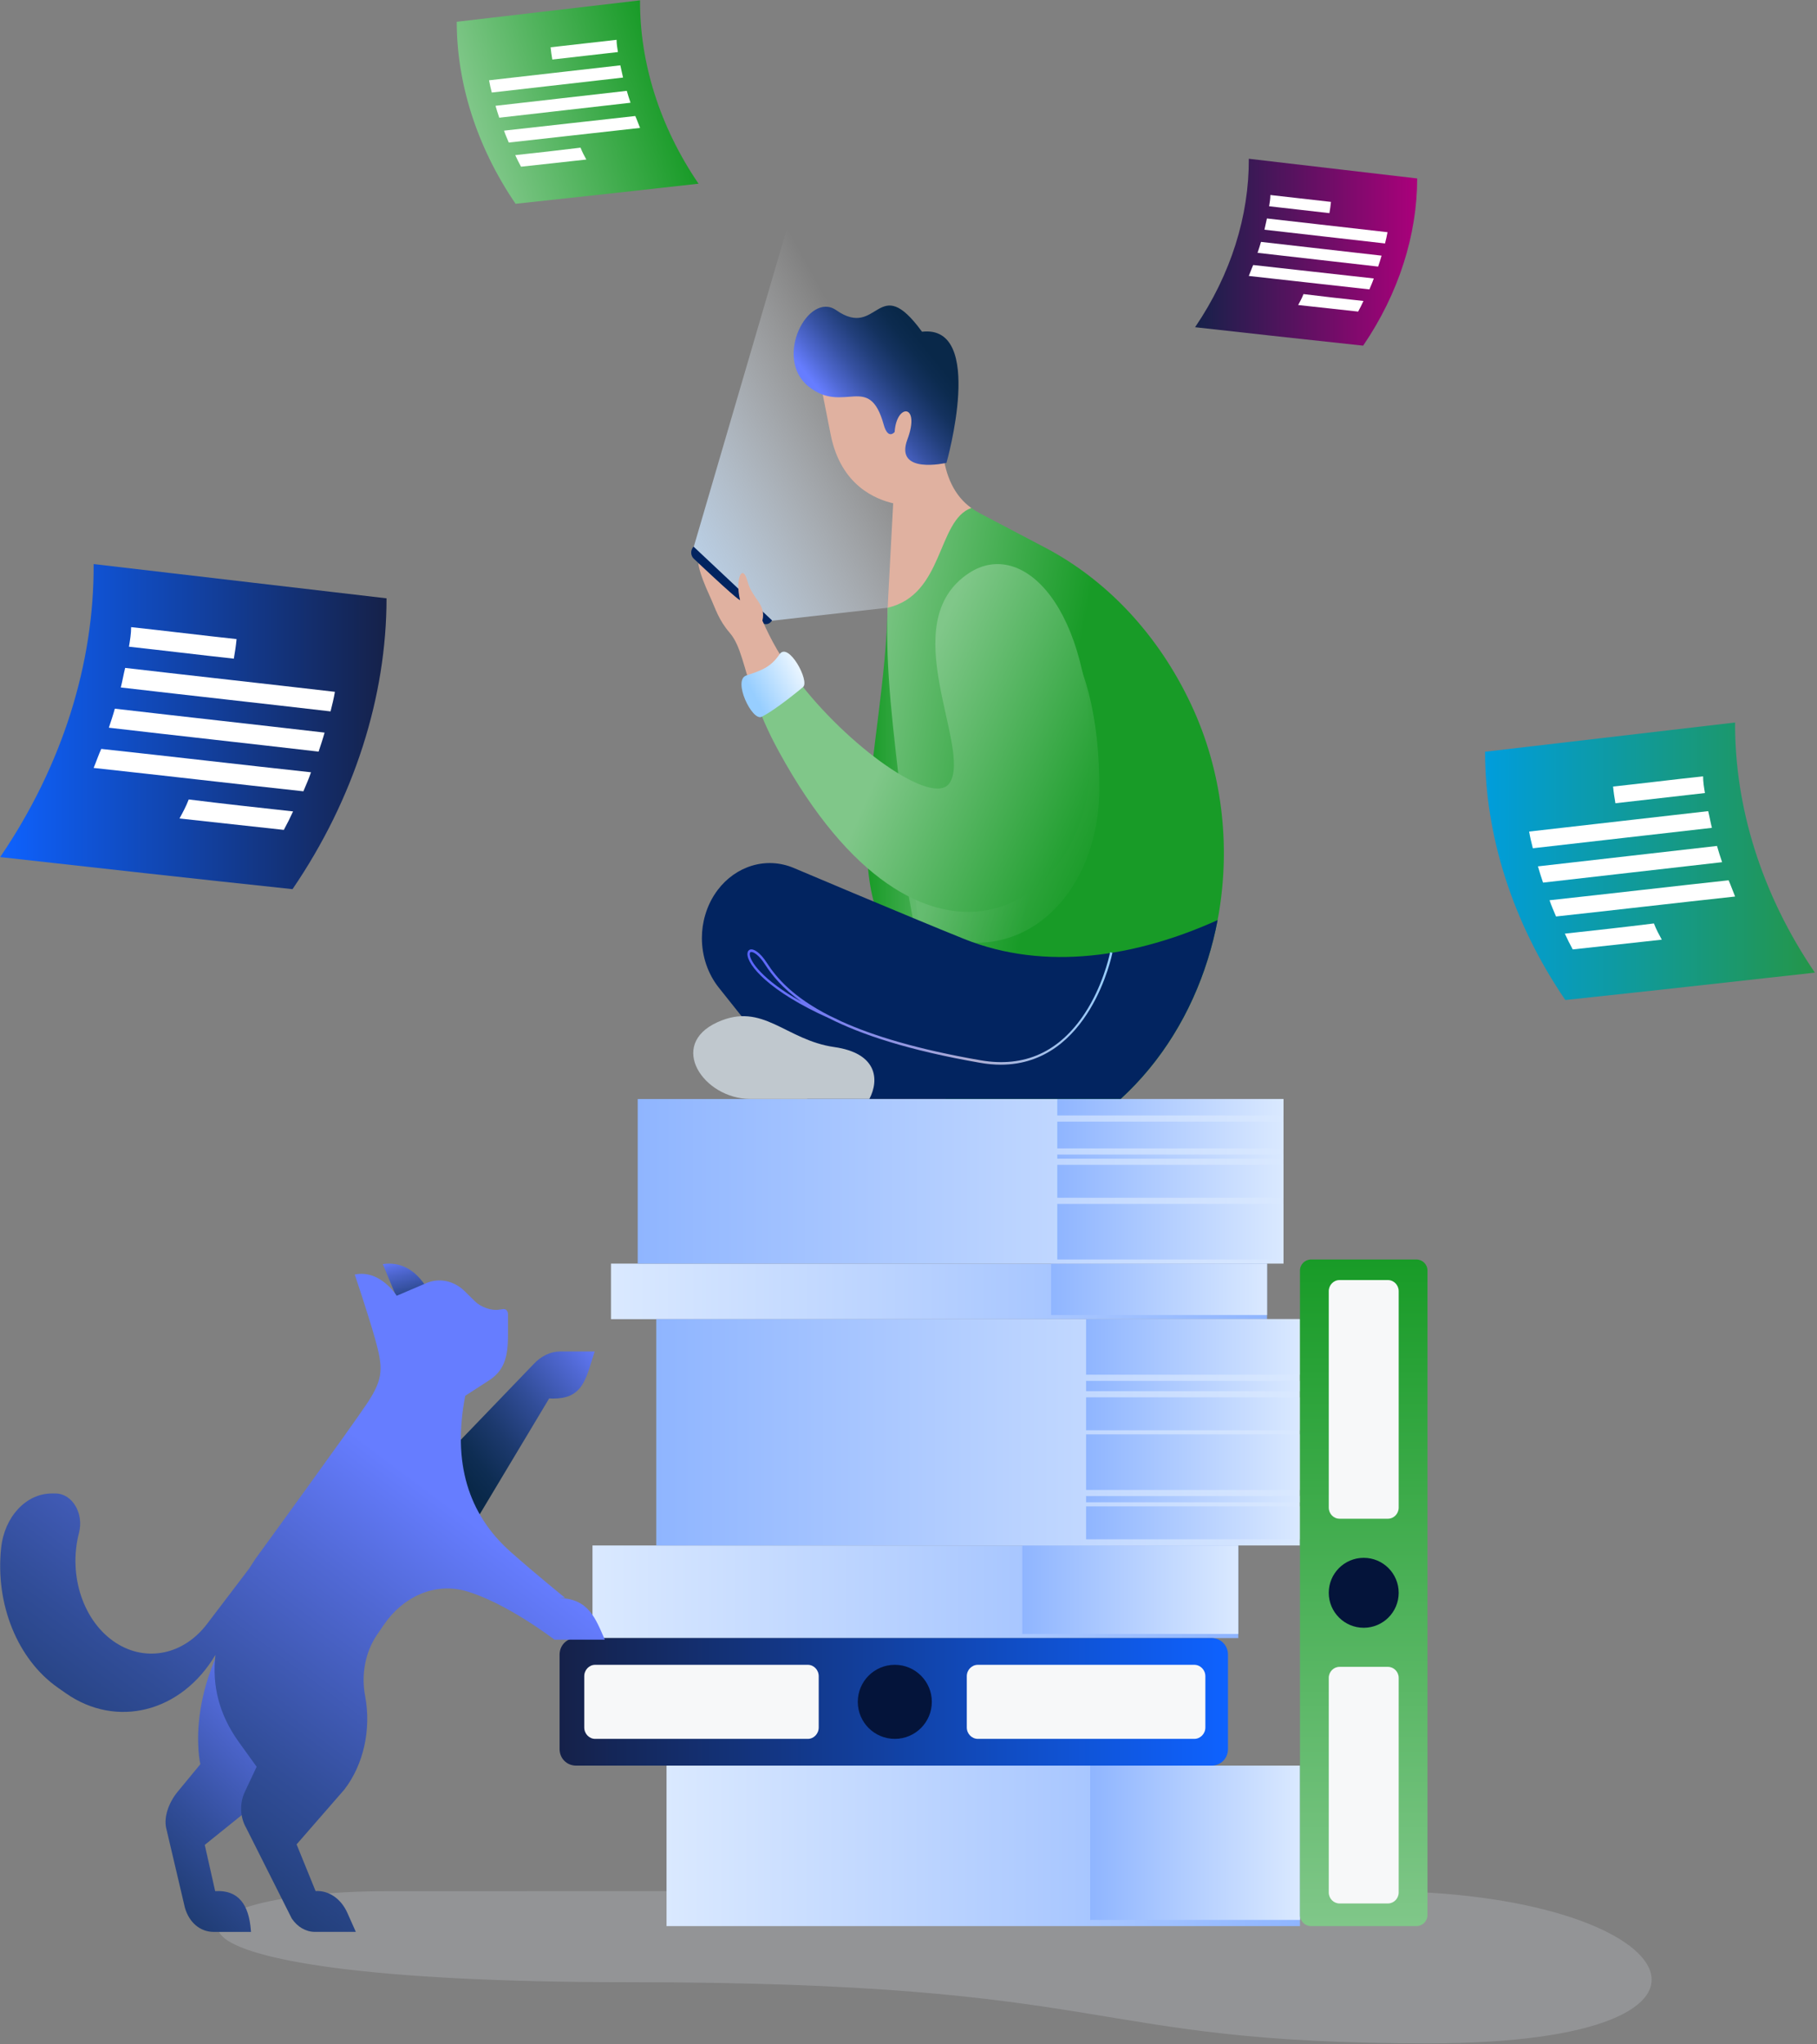 <svg width="672" height="756" viewBox="0 0 672 756" fill="none" xmlns="http://www.w3.org/2000/svg">
<rect x="0" y="0" width="672" height="756" fill="#808080" stroke="none"/>
<path opacity="0.25" d="M143.845 699.345C56.36 699.345 37.932 733.01 232.06 733.01C415.999 733.01 398.728 755.634 528.167 755.634C657.605 755.634 622.551 699.333 509.252 699.333C471.352 699.333 222.185 699.333 222.185 699.333" fill="#CCD3DB"/>
<path d="M480.779 652.922H246.507V712.267H480.779V652.922Z" fill="url(#paint0_linear_32_285)"/>
<path d="M480.779 652.922H403.196V709.984H480.779V652.922Z" fill="url(#paint1_linear_32_285)"/>
<path d="M457.961 571.512H219.125V605.75H457.961V571.512Z" fill="url(#paint2_linear_32_285)"/>
<path d="M457.961 571.512H378.095V604.228H457.961V571.512Z" fill="url(#paint3_linear_32_285)"/>
<path d="M468.609 467.278H225.97V487.821H468.609V467.278Z" fill="url(#paint4_linear_32_285)"/>
<path d="M468.609 467.278H388.744V486.299H468.609V467.278Z" fill="url(#paint5_linear_32_285)"/>
<path d="M474.694 406.412H235.858V467.278H474.694V406.412Z" fill="url(#paint6_linear_32_285)"/>
<path d="M474.695 406.412H391.026V412.498H474.695V406.412Z" fill="url(#paint7_linear_32_285)"/>
<path d="M474.695 414.781H391.026V424.672H474.695V414.781Z" fill="url(#paint8_linear_32_285)"/>
<path d="M474.695 426.954H391.026V428.476H474.695V426.954Z" fill="url(#paint9_linear_32_285)"/>
<path d="M474.695 430.758H391.026V442.932H474.695V430.758Z" fill="url(#paint10_linear_32_285)"/>
<path d="M474.695 445.214H391.026V465.757H474.695V445.214Z" fill="url(#paint11_linear_32_285)"/>
<path d="M480.779 487.821H242.704V571.512H480.779V487.821Z" fill="url(#paint12_linear_32_285)"/>
<path d="M480.779 487.821H401.674V508.363H480.779V487.821Z" fill="url(#paint13_linear_32_285)"/>
<path d="M480.779 510.646H401.674V514.45H480.779V510.646Z" fill="url(#paint14_linear_32_285)"/>
<path d="M480.779 516.733H401.674V528.906H480.779V516.733Z" fill="url(#paint15_linear_32_285)"/>
<path d="M480.779 530.427H401.674V550.97H480.779V530.427Z" fill="url(#paint16_linear_32_285)"/>
<path d="M480.779 557.057H401.674V569.23H480.779V557.057Z" fill="url(#paint17_linear_32_285)"/>
<path d="M480.779 553.252H401.674V555.535H480.779V553.252Z" fill="url(#paint18_linear_32_285)"/>
<path d="M448.029 652.922H213.083C209.61 652.922 206.954 650.255 206.954 646.769V611.903C206.954 608.416 209.61 605.75 213.083 605.75H448.029C451.502 605.75 454.158 608.416 454.158 611.903V646.769C454.158 650.255 451.502 652.922 448.029 652.922Z" fill="url(#paint19_linear_32_285)"/>
<path d="M330.936 643.031C338.498 643.031 344.628 636.899 344.628 629.336C344.628 621.772 338.498 615.641 330.936 615.641C323.375 615.641 317.245 621.772 317.245 629.336C317.245 636.899 323.375 643.031 330.936 643.031Z" fill="#04143A"/>
<path d="M441.687 643.031H361.662C359.405 643.031 357.558 641.135 357.558 638.817V619.855C357.558 617.537 359.405 615.641 361.662 615.641H441.687C443.944 615.641 445.791 617.537 445.791 619.855V638.817C445.791 641.135 443.944 643.031 441.687 643.031Z" fill="#F7F8F9"/>
<path d="M298.76 643.031H220.115C217.897 643.031 216.082 641.135 216.082 638.817V619.855C216.082 617.537 217.897 615.641 220.115 615.641H298.76C300.978 615.641 302.793 617.537 302.793 619.855V638.817C302.793 641.135 300.978 643.031 298.76 643.031Z" fill="#F7F8F9"/>
<path d="M480.78 708.192V469.831C480.78 467.59 482.625 465.757 484.88 465.757H523.838C526.093 465.757 527.938 467.59 527.938 469.831V708.192C527.938 710.433 526.093 712.267 523.838 712.267H484.88C482.625 712.267 480.78 710.433 480.78 708.192Z" fill="url(#paint20_linear_32_285)"/>
<path d="M504.359 601.946C511.5 601.946 517.289 596.155 517.289 589.012C517.289 581.868 511.5 576.078 504.359 576.078C497.217 576.078 491.428 581.868 491.428 589.012C491.428 596.155 497.217 601.946 504.359 601.946Z" fill="#04143A"/>
<path d="M491.428 699.828V620.471C491.428 618.233 493.219 616.402 495.407 616.402H513.311C515.499 616.402 517.289 618.233 517.289 620.471V699.828C517.289 702.066 515.499 703.897 513.311 703.897H495.407C493.219 703.897 491.428 702.066 491.428 699.828Z" fill="#F7F8F9"/>
<path d="M491.428 557.517V477.47C491.428 475.212 493.219 473.365 495.407 473.365H513.311C515.499 473.365 517.289 475.212 517.289 477.47V557.517C517.289 559.774 515.499 561.622 513.311 561.622H495.407C493.219 561.622 491.428 559.774 491.428 557.517Z" fill="#F7F8F9"/>
<path d="M328.301 224.744C327.017 277.674 306.864 331.656 337.56 356.407C389.411 398.208 348.806 301.042 348.806 301.042L328.301 224.744Z" fill="url(#paint21_linear_32_285)"/>
<path d="M285.075 229.592L401.856 216.473L299.027 57.189L256.442 202.672L285.075 229.592Z" fill="url(#paint22_linear_32_285)"/>
<path d="M256.562 206.574L281.623 230.131C282.719 231.163 284.355 231.002 285.28 229.78L285.546 229.43L256.502 202.131L256.237 202.482C255.32 203.704 255.466 205.541 256.562 206.574Z" fill="#022460"/>
<path d="M303.943 141.699C303.943 143.224 304.08 144.768 304.371 146.331L307.206 160.663C310.966 179.721 324.045 184.637 330.331 186.124L328.49 220.868C328.421 222.165 328.361 223.454 328.31 224.751C326.803 258.889 360.265 188.587 359.246 187.857C352.84 183.311 349.662 175.79 348.72 167.293L345.56 138.915C344.121 125.966 333.26 116.901 321.604 118.919C311.257 120.709 303.943 130.579 303.943 141.699Z" fill="#E0B1A0"/>
<path d="M299.104 142.987C312.157 153.34 321.415 137.597 326.82 157.006C328.438 162.84 330.871 159.743 330.871 159.743C331.547 149.039 340.549 149.295 335.598 162.48C330.648 175.675 350.047 171.157 350.047 171.157C350.047 171.157 364.625 119.931 340.994 122.669C324.481 100.021 325.021 125.7 309.262 114.703C298.975 107.523 285.863 132.482 299.104 142.987Z" fill="url(#paint23_linear_32_285)"/>
<path d="M333.123 294.248C334.288 305.085 335.847 315.855 337.791 326.558L344.943 380.218L349.679 406.371H414.481C419.739 401.559 424.476 396.254 428.69 390.552C436.604 379.839 442.642 367.705 446.659 354.823C448.158 350.049 449.382 345.18 450.316 340.245C450.461 339.478 450.599 338.701 450.736 337.934V337.925C455.121 312.274 452.003 284.909 440.501 260.471C434.522 247.731 426.805 236.288 417.718 226.503C408.631 216.738 398.173 208.648 386.713 202.605L362.347 189.789C361.267 189.221 360.231 188.567 359.246 187.838C346.493 192.442 349.174 219.939 328.301 224.732C327.291 247.958 330.622 271.212 333.123 294.248Z" fill="url(#paint24_linear_32_285)"/>
<path opacity="0.5" d="M330.554 294.252C331.719 305.089 333.277 315.858 335.222 326.562L337.551 339.425L338.057 342.201V342.219H338.065L338.082 342.333C374.783 362.035 406.121 332.709 406.55 292.566C407.158 235.724 381.283 210.405 361.576 223.315C333.509 241.691 362.758 287.925 354.407 300.911C351.392 305.619 341.757 302.095 330.554 294.252Z" fill="url(#paint25_linear_32_285)"/>
<path d="M351.238 289.496C359.589 276.5 330.34 230.276 358.407 211.9C378.114 198.999 403.989 224.318 403.381 281.151C402.772 337.984 340.206 373.145 288.175 278.129C283.721 269.993 281.46 264.461 278.548 256.504L294.505 250.84C313.159 275.752 345.243 298.817 351.238 289.496Z" fill="url(#paint26_linear_32_285)"/>
<path d="M269.906 234.045C265.744 229.234 264.639 225.113 262.618 220.699C258.044 210.725 258.335 208.328 258.335 208.328C273.786 222.745 273.701 221.93 273.701 221.93C271.782 213.936 274.617 208.196 276.407 214.817C278.283 221.751 283.447 223.266 281.966 229.518C285.374 237.076 288.612 242.968 294.505 250.83L278.548 256.494C275.071 247.041 274.026 238.81 269.906 234.045Z" fill="#E0B1A0"/>
<path d="M296.988 254.078C299.592 251.899 291.558 237.113 288.286 241.973C284.92 246.964 281.16 248.054 276.013 249.787C270.865 251.521 278.154 266.79 281.683 265.075C285.203 263.361 291.832 258.388 296.988 254.078Z" fill="url(#paint27_linear_32_285)"/>
<path d="M259.586 346.897C259.586 353.547 261.753 360.092 265.847 365.235L298.624 406.373H414.481C429.623 392.534 440.501 374.556 446.667 354.825C448.166 350.051 449.391 345.183 450.324 340.248C420.459 353.736 386.739 359.353 356.514 347.2C351.324 345.107 344.754 342.417 337.56 339.424C323.445 333.57 306.906 326.617 293.614 320.991C283.302 316.634 272.073 320.318 265.427 329.118C263.44 331.751 261.847 334.839 260.828 338.315C259.988 341.138 259.586 344.027 259.586 346.897Z" fill="#022460"/>
<path d="M321.544 406.37C325.312 399.152 324.319 389.452 308.585 387.207C290.453 384.622 282.197 370.366 265.367 378.001C246.704 386.459 260.305 406.37 277.409 406.37H326.426" fill="#C0C8CE"/>
<path d="M271.182 382.482C271.225 382.482 271.277 382.491 271.32 382.501L272.116 382.69C272.287 382.728 272.442 382.842 272.536 383.012C272.63 383.173 272.664 383.372 272.63 383.571L269.864 397.988C269.829 398.177 269.726 398.348 269.572 398.452C269.418 398.566 269.247 398.594 269.067 398.556L268.27 398.367C267.911 398.282 267.679 397.893 267.757 397.495L270.523 383.079C270.6 382.728 270.874 382.482 271.182 382.482Z" fill="#C0C8CE"/>
<path d="M277.127 402.186C277.092 402.375 276.99 402.546 276.835 402.65C276.681 402.754 276.51 402.792 276.33 402.754L275.533 402.565C275.174 402.48 274.943 402.091 275.02 401.684L278.702 382.484C278.737 382.294 278.839 382.124 278.994 382.02C279.139 381.915 279.319 381.878 279.499 381.915L280.296 382.105C280.655 382.19 280.886 382.579 280.809 382.986L277.127 402.186Z" fill="#C0C8CE"/>
<path d="M284.946 403.493C284.869 403.891 284.518 404.147 284.15 404.062L283.353 403.872C283.182 403.834 283.028 403.721 282.934 403.55C282.839 403.389 282.805 403.19 282.839 402.991L286.325 384.805C286.402 384.407 286.762 384.151 287.122 384.236L287.918 384.426C288.09 384.464 288.244 384.577 288.338 384.748C288.432 384.909 288.466 385.108 288.432 385.307L284.946 403.493Z" fill="#C0C8CE"/>
<path d="M293.023 403.407C292.946 403.805 292.595 404.061 292.226 403.976L291.43 403.786C291.07 403.701 290.839 403.313 290.916 402.915L293.682 388.498C293.759 388.1 294.111 387.835 294.47 387.93L295.267 388.119C295.438 388.157 295.592 388.271 295.686 388.441C295.781 388.602 295.815 388.801 295.781 389L293.023 403.407Z" fill="#C0C8CE"/>
<path d="M301.639 391.869C301.682 391.869 301.733 391.879 301.776 391.888L302.573 392.078C302.932 392.163 303.164 392.551 303.086 392.959L301.142 403.094C301.065 403.492 300.714 403.747 300.346 403.662L299.549 403.473C299.378 403.435 299.224 403.321 299.13 403.151C299.035 402.99 299.001 402.791 299.035 402.592L300.98 392.457C301.057 392.106 301.331 391.869 301.639 391.869Z" fill="#C0C8CE"/>
<path d="M370.115 393.715C403.132 393.715 411.329 352.776 411.414 352.331L410.575 352.132C410.575 352.142 410.549 352.255 410.506 352.445C410.087 354.396 407.612 364.958 401.222 374.695C391.818 389.036 378.851 394.89 362.689 392.095C339.221 388.041 322.794 382.983 311.103 377.679C311.103 377.679 308.165 376.22 306.752 375.585C293.417 368.784 287.259 361.737 283.576 356.006C281.04 352.075 278.651 350.73 277.4 351.157C276.801 351.356 276.45 351.924 276.424 352.71C276.304 356.821 284.475 366.644 306.547 376.514C318.494 382.585 336.078 388.449 362.561 393.033C365.207 393.497 367.725 393.715 370.115 393.715ZM277.889 352.047C278.779 352.047 280.698 353.184 282.882 356.575C285.528 360.686 289.434 365.479 296.277 370.366C282.077 362.41 277.203 355.438 277.281 352.757C277.298 352.199 277.563 352.104 277.649 352.075C277.709 352.056 277.794 352.047 277.889 352.047Z" fill="url(#paint28_linear_32_285)"/>
<path d="M219.924 499.779H207.077C203.628 499.779 200.147 501.451 197.373 504.423L160.07 543.187L171.275 570.245L203.106 517.14L204.542 517.188C214.496 517.188 216.313 511.485 218.956 502.871L219.924 499.779Z" fill="url(#paint29_linear_32_285)"/>
<path d="M146.864 480.206L141.566 467.453C154.392 465.564 159.526 479.652 159.526 479.652L146.864 480.206Z" fill="url(#paint30_linear_32_285)"/>
<path d="M74.097 652.405L65.688 662.596C62.282 666.758 60.618 671.944 61.434 675.878L68.396 705.51C69.995 710.997 74.075 714.413 79.036 714.413H92.83L92.775 713.752C92.057 704.403 88.217 698.797 79.579 699.338L75.728 682.23L103.948 659.504C114.065 650.324 121.429 637.451 123.627 625.155L140.402 537.473L96.996 586.355C66.558 620.703 74.097 652.405 74.097 652.405Z" fill="url(#paint31_linear_32_285)"/>
<path d="M0.427 572.35C1.656 560.873 9.674 552.282 19.149 552.282H20.509C26.699 552.282 31.094 559.633 29.223 566.828C25.099 582.673 30.887 599.853 42.941 607.577C54.167 614.772 67.939 611.884 76.566 600.539L92.21 579.966C92.982 578.727 93.776 577.487 94.614 576.248C94.614 576.248 130.013 527.691 135.931 518.716C141.849 509.741 141.729 505.782 138.716 495.087C136.061 485.667 131.198 471.326 131.198 471.326C140.641 469.352 146.711 479.17 146.711 479.17L157.905 474.393C162.725 472.481 168.012 473.672 171.95 477.57L175.67 481.251C177.759 483.32 181.653 484.716 184.33 484.343L186.19 484.09C187.082 483.97 187.865 484.824 187.865 485.919V493.872C187.865 501.933 186.451 506.986 180.565 510.655L172.069 516.153C167.272 540.757 173.114 559.922 188.844 573.878C198.276 582.24 208.991 590.878 208.991 590.878L206.478 590.974C217.738 590.974 220.316 598.686 223.688 606.35H205.064C205.064 606.35 186.777 592.25 171.536 588.159C160.494 585.44 149.116 590.337 141.914 600.912L139.39 604.618C135.082 610.946 133.483 619.404 135.082 627.404C137.323 639.7 134.44 652.561 127.369 661.753L109.692 682.049L116.719 699.314C121.571 699.013 126.14 702.141 128.457 707.351L131.601 714.401H116.436C113.129 714.401 109.996 712.584 107.897 709.444L91.035 675.925C88.75 672.003 88.565 666.806 90.545 662.643L94.918 653.343L88.293 644.152C80.885 633.829 78.394 623.085 79.677 611.968C67.069 633.239 43.114 639.291 24.338 626.153L21.423 624.108C6.475 613.665 -1.814 593.212 0.427 572.35Z" fill="url(#paint32_linear_32_285)"/>
<path d="M258.347 67.936C235.834 70.452 213.195 72.968 190.682 75.359C176.344 54.349 168.923 30.698 168.923 8.052C191.562 5.411 214.075 2.769 236.714 0.127C236.588 23.023 243.883 46.675 258.347 67.936Z" fill="url(#paint33_linear_32_285)"/>
<path d="M228.539 19.249C220.49 20.13 212.315 21.136 204.265 22.017C204.014 20.507 203.762 18.997 203.636 17.488C211.812 16.607 219.861 15.601 228.036 14.72C228.036 16.23 228.288 17.739 228.539 19.249Z" fill="white"/>
<path d="M230.426 28.685C214.201 30.572 198.102 32.333 181.878 34.22C181.501 32.711 181.123 31.201 180.872 29.691C197.096 27.804 213.195 26.043 229.419 24.156C229.797 25.665 230.048 27.175 230.426 28.685Z" fill="white"/>
<path d="M233.193 37.995C216.968 39.882 200.869 41.643 184.645 43.53C184.142 42.02 183.639 40.511 183.261 39.127C199.486 37.24 215.585 35.478 231.809 33.591C232.186 34.975 232.69 36.485 233.193 37.995Z" fill="white"/>
<path d="M236.714 47.304C220.49 49.065 204.391 50.953 188.167 52.714C187.538 51.204 186.909 49.82 186.406 48.311C202.63 46.549 218.729 44.662 234.954 42.901C235.582 44.285 236.086 45.794 236.714 47.304Z" fill="white"/>
<path d="M216.842 59.003C208.793 59.884 200.743 60.765 192.694 61.645C191.939 60.261 191.185 58.752 190.556 57.368C198.605 56.487 206.655 55.607 214.704 54.6C215.333 56.236 216.088 57.62 216.842 59.003Z" fill="white"/>
<path d="M671.216 359.676C640.507 363.108 609.626 366.541 578.916 369.801C559.358 341.143 549.236 308.88 549.236 277.991C580.117 274.387 610.827 270.783 641.708 267.179C641.536 298.412 651.487 330.674 671.216 359.676Z" fill="url(#paint34_linear_32_285)"/>
<path d="M630.556 293.262C619.576 294.464 608.425 295.837 597.445 297.038C597.102 294.978 596.759 292.919 596.587 290.86C607.739 289.659 618.719 288.286 629.87 287.084C629.87 289.144 630.213 291.203 630.556 293.262Z" fill="white"/>
<path d="M633.13 306.134C610.998 308.708 589.038 311.111 566.907 313.685C566.392 311.625 565.877 309.566 565.534 307.507C587.666 304.933 609.626 302.53 631.757 299.956C632.272 302.015 632.615 304.075 633.13 306.134Z" fill="white"/>
<path d="M636.904 318.834C614.773 321.408 592.813 323.81 570.681 326.385C569.995 324.325 569.309 322.266 568.794 320.378C590.925 317.804 612.885 315.402 635.017 312.828C635.531 314.715 636.218 316.775 636.904 318.834Z" fill="white"/>
<path d="M641.708 331.533C619.577 333.936 597.617 336.51 575.485 338.912C574.627 336.853 573.769 334.965 573.083 332.906C595.215 330.504 617.175 327.929 639.306 325.527C640.164 327.415 640.85 329.474 641.708 331.533Z" fill="white"/>
<path d="M614.601 347.492C603.621 348.693 592.641 349.894 581.661 351.096C580.632 349.208 579.602 347.148 578.744 345.261C589.724 344.06 600.704 342.858 611.684 341.485C612.542 343.716 613.571 345.604 614.601 347.492Z" fill="white"/>
<path d="M0.064 316.946C36.038 320.967 72.212 324.987 108.185 328.807C131.095 295.236 142.953 257.444 142.953 221.259C106.778 217.038 70.805 212.816 34.631 208.595C34.832 245.181 23.176 282.973 0.064 316.946Z" fill="url(#paint35_linear_32_285)"/>
<path d="M47.694 239.15C60.555 240.557 73.618 242.166 86.48 243.573C86.882 241.16 87.284 238.748 87.485 236.336C74.422 234.929 61.56 233.321 48.497 231.913C48.497 234.326 48.095 236.738 47.694 239.15Z" fill="white"/>
<path d="M44.679 254.227C70.604 257.242 96.328 260.057 122.253 263.072C122.856 260.66 123.459 258.248 123.861 255.835C97.936 252.82 72.212 250.006 46.287 246.99C45.684 249.403 45.282 251.815 44.679 254.227Z" fill="white"/>
<path d="M40.258 269.103C66.183 272.119 91.907 274.933 117.831 277.948C118.635 275.536 119.439 273.124 120.042 270.913C94.117 267.897 68.393 265.083 42.469 262.068C41.866 264.279 41.062 266.691 40.258 269.103Z" fill="white"/>
<path d="M34.631 283.979C60.556 286.793 86.279 289.808 112.204 292.623C113.209 290.21 114.214 287.999 115.018 285.587C89.093 282.773 63.369 279.757 37.444 276.943C36.439 279.154 35.636 281.566 34.631 283.979Z" fill="white"/>
<path d="M66.384 302.673C79.246 304.08 92.108 305.487 104.97 306.894C106.175 304.683 107.381 302.271 108.386 300.059C95.524 298.652 82.662 297.245 69.8 295.637C68.796 298.25 67.59 300.461 66.384 302.673Z" fill="white"/>
<path d="M441.988 121.003C462.669 123.314 483.466 125.626 504.147 127.822C517.318 108.521 524.135 86.794 524.135 65.992C503.338 63.565 482.657 61.138 461.86 58.711C461.976 79.745 455.274 101.472 441.988 121.003Z" fill="url(#paint36_linear_32_285)"/>
<path d="M469.37 76.277C476.764 77.086 484.274 78.011 491.669 78.82C491.9 77.433 492.131 76.046 492.246 74.659C484.736 73.85 477.342 72.926 469.832 72.117C469.832 73.504 469.601 74.89 469.37 76.277Z" fill="white"/>
<path d="M467.637 84.945C482.541 86.679 497.33 88.297 512.235 90.03C512.581 88.643 512.928 87.257 513.159 85.87C498.255 84.136 483.466 82.518 468.561 80.785C468.215 82.171 467.984 83.558 467.637 84.945Z" fill="white"/>
<path d="M465.095 93.497C479.999 95.231 494.788 96.849 509.693 98.582C510.155 97.196 510.617 95.809 510.964 94.537C496.059 92.804 481.27 91.186 466.366 89.453C466.019 90.724 465.557 92.111 465.095 93.497Z" fill="white"/>
<path d="M461.86 102.049C476.764 103.667 491.553 105.401 506.458 107.019C507.035 105.632 507.613 104.361 508.075 102.974C493.171 101.356 478.382 99.622 463.478 98.004C462.9 99.275 462.438 100.662 461.86 102.049Z" fill="white"/>
<path d="M480.115 112.797C487.509 113.606 494.904 114.415 502.298 115.224C502.992 113.953 503.685 112.566 504.262 111.295C496.868 110.486 489.474 109.677 482.079 108.752C481.501 110.255 480.808 111.526 480.115 112.797Z" fill="white"/>
<defs>
<linearGradient id="paint0_linear_32_285" x1="246.507" y1="682.603" x2="480.779" y2="682.603" gradientUnits="userSpaceOnUse">
<stop stop-color="#DAE9FF"/>
<stop offset="1" stop-color="#8FB5FF"/>
</linearGradient>
<linearGradient id="paint1_linear_32_285" x1="403.196" y1="681.453" x2="480.779" y2="681.453" gradientUnits="userSpaceOnUse">
<stop stop-color="#8FB5FF"/>
<stop offset="1" stop-color="#DAE9FF"/>
</linearGradient>
<linearGradient id="paint2_linear_32_285" x1="219.125" y1="588.64" x2="457.961" y2="588.64" gradientUnits="userSpaceOnUse">
<stop stop-color="#DAE9FF"/>
<stop offset="1" stop-color="#8FB5FF"/>
</linearGradient>
<linearGradient id="paint3_linear_32_285" x1="378.095" y1="587.87" x2="457.961" y2="587.87" gradientUnits="userSpaceOnUse">
<stop stop-color="#8FB5FF"/>
<stop offset="1" stop-color="#DAE9FF"/>
</linearGradient>
<linearGradient id="paint4_linear_32_285" x1="225.97" y1="477.559" x2="468.609" y2="477.559" gradientUnits="userSpaceOnUse">
<stop stop-color="#DAE9FF"/>
<stop offset="1" stop-color="#8FB5FF"/>
</linearGradient>
<linearGradient id="paint5_linear_32_285" x1="388.744" y1="476.789" x2="468.609" y2="476.789" gradientUnits="userSpaceOnUse">
<stop stop-color="#8FB5FF"/>
<stop offset="1" stop-color="#DAE9FF"/>
</linearGradient>
<linearGradient id="paint6_linear_32_285" x1="235.858" y1="436.854" x2="474.694" y2="436.854" gradientUnits="userSpaceOnUse">
<stop stop-color="#8FB5FF"/>
<stop offset="1" stop-color="#DAE9FF"/>
</linearGradient>
<linearGradient id="paint7_linear_32_285" x1="391.026" y1="409.455" x2="474.695" y2="409.455" gradientUnits="userSpaceOnUse">
<stop stop-color="#8FB5FF"/>
<stop offset="1" stop-color="#DAE9FF"/>
</linearGradient>
<linearGradient id="paint8_linear_32_285" x1="391.026" y1="419.726" x2="474.695" y2="419.726" gradientUnits="userSpaceOnUse">
<stop stop-color="#8FB5FF"/>
<stop offset="1" stop-color="#DAE9FF"/>
</linearGradient>
<linearGradient id="paint9_linear_32_285" x1="391.026" y1="427.715" x2="474.695" y2="427.715" gradientUnits="userSpaceOnUse">
<stop stop-color="#8FB5FF"/>
<stop offset="1" stop-color="#DAE9FF"/>
</linearGradient>
<linearGradient id="paint10_linear_32_285" x1="391.026" y1="436.845" x2="474.695" y2="436.845" gradientUnits="userSpaceOnUse">
<stop stop-color="#8FB5FF"/>
<stop offset="1" stop-color="#DAE9FF"/>
</linearGradient>
<linearGradient id="paint11_linear_32_285" x1="391.026" y1="455.485" x2="474.695" y2="455.485" gradientUnits="userSpaceOnUse">
<stop stop-color="#8FB5FF"/>
<stop offset="1" stop-color="#DAE9FF"/>
</linearGradient>
<linearGradient id="paint12_linear_32_285" x1="242.704" y1="529.676" x2="480.779" y2="529.676" gradientUnits="userSpaceOnUse">
<stop stop-color="#8FB5FF"/>
<stop offset="1" stop-color="#DAE9FF"/>
</linearGradient>
<linearGradient id="paint13_linear_32_285" x1="401.674" y1="498.092" x2="480.779" y2="498.092" gradientUnits="userSpaceOnUse">
<stop stop-color="#8FB5FF"/>
<stop offset="1" stop-color="#DAE9FF"/>
</linearGradient>
<linearGradient id="paint14_linear_32_285" x1="401.674" y1="512.548" x2="480.779" y2="512.548" gradientUnits="userSpaceOnUse">
<stop stop-color="#8FB5FF"/>
<stop offset="1" stop-color="#DAE9FF"/>
</linearGradient>
<linearGradient id="paint15_linear_32_285" x1="401.674" y1="522.819" x2="480.779" y2="522.819" gradientUnits="userSpaceOnUse">
<stop stop-color="#8FB5FF"/>
<stop offset="1" stop-color="#DAE9FF"/>
</linearGradient>
<linearGradient id="paint16_linear_32_285" x1="401.674" y1="540.699" x2="480.779" y2="540.699" gradientUnits="userSpaceOnUse">
<stop stop-color="#8FB5FF"/>
<stop offset="1" stop-color="#DAE9FF"/>
</linearGradient>
<linearGradient id="paint17_linear_32_285" x1="401.674" y1="563.143" x2="480.779" y2="563.143" gradientUnits="userSpaceOnUse">
<stop stop-color="#8FB5FF"/>
<stop offset="1" stop-color="#DAE9FF"/>
</linearGradient>
<linearGradient id="paint18_linear_32_285" x1="401.674" y1="554.394" x2="480.779" y2="554.394" gradientUnits="userSpaceOnUse">
<stop stop-color="#8FB5FF"/>
<stop offset="1" stop-color="#DAE9FF"/>
</linearGradient>
<linearGradient id="paint19_linear_32_285" x1="206.954" y1="629.336" x2="454.158" y2="629.336" gradientUnits="userSpaceOnUse">
<stop stop-color="#152149"/>
<stop offset="1" stop-color="#0E62FF"/>
</linearGradient>
<linearGradient id="paint20_linear_32_285" x1="504.359" y1="465.757" x2="504.359" y2="712.267" gradientUnits="userSpaceOnUse">
<stop stop-color="#189B27"/>
<stop offset="1" stop-color="#80C789"/>
</linearGradient>
<linearGradient id="paint21_linear_32_285" x1="363.931" y1="295.802" x2="320.624" y2="295.802" gradientUnits="userSpaceOnUse">
<stop stop-color="#80C789"/>
<stop offset="1" stop-color="#189B27"/>
</linearGradient>
<linearGradient id="paint22_linear_32_285" x1="328.603" y1="151.472" x2="230.167" y2="205.528" gradientUnits="userSpaceOnUse">
<stop stop-color="white" stop-opacity="0"/>
<stop offset="0.222" stop-color="#EEF6FF" stop-opacity="0.222"/>
<stop offset="0.726" stop-color="#CCE5FF" stop-opacity="0.726"/>
<stop offset="1" stop-color="#BFDFFF"/>
</linearGradient>
<linearGradient id="paint23_linear_32_285" x1="341.542" y1="127.199" x2="309.791" y2="152.646" gradientUnits="userSpaceOnUse">
<stop stop-color="#092849"/>
<stop offset="0.117" stop-color="#0C2B4F"/>
<stop offset="0.27" stop-color="#14325F"/>
<stop offset="0.445" stop-color="#223F7B"/>
<stop offset="0.635" stop-color="#3651A1"/>
<stop offset="0.835" stop-color="#4F68D1"/>
<stop offset="1" stop-color="#667DFF"/>
</linearGradient>
<linearGradient id="paint24_linear_32_285" x1="308.724" y1="285.84" x2="386.829" y2="301.579" gradientUnits="userSpaceOnUse">
<stop stop-color="#80C789"/>
<stop offset="1" stop-color="#189B27"/>
</linearGradient>
<linearGradient id="paint25_linear_32_285" x1="365.342" y1="285.442" x2="412.896" y2="306.436" gradientUnits="userSpaceOnUse">
<stop stop-color="#80C789"/>
<stop offset="1" stop-color="#189B27"/>
</linearGradient>
<linearGradient id="paint26_linear_32_285" x1="335.961" y1="259.869" x2="413.918" y2="294.285" gradientUnits="userSpaceOnUse">
<stop stop-color="#80C789"/>
<stop offset="1" stop-color="#189B27"/>
</linearGradient>
<linearGradient id="paint27_linear_32_285" x1="299.485" y1="243.771" x2="277.923" y2="255.511" gradientUnits="userSpaceOnUse">
<stop stop-color="white"/>
<stop offset="1" stop-color="#97CEFF"/>
</linearGradient>
<linearGradient id="paint28_linear_32_285" x1="411.41" y1="372.408" x2="276.415" y2="372.408" gradientUnits="userSpaceOnUse">
<stop stop-color="#97CEFF"/>
<stop offset="0.376" stop-color="#AFAFD3"/>
<stop offset="1" stop-color="#5964FF"/>
</linearGradient>
<linearGradient id="paint29_linear_32_285" x1="223.41" y1="499.093" x2="168.749" y2="542.814" gradientUnits="userSpaceOnUse">
<stop stop-color="#667DFF"/>
<stop offset="0.188" stop-color="#5068D3"/>
<stop offset="0.467" stop-color="#314D98"/>
<stop offset="0.705" stop-color="#1C396D"/>
<stop offset="0.89" stop-color="#0E2D53"/>
<stop offset="1" stop-color="#092849"/>
</linearGradient>
<linearGradient id="paint30_linear_32_285" x1="148.767" y1="464.505" x2="155.206" y2="491.238" gradientUnits="userSpaceOnUse">
<stop stop-color="#667DFF"/>
<stop offset="0.188" stop-color="#5068D3"/>
<stop offset="0.467" stop-color="#314D98"/>
<stop offset="0.705" stop-color="#1C396D"/>
<stop offset="0.89" stop-color="#0E2D53"/>
<stop offset="1" stop-color="#092849"/>
</linearGradient>
<linearGradient id="paint31_linear_32_285" x1="114.146" y1="626.69" x2="19.771" y2="723.1" gradientUnits="userSpaceOnUse">
<stop stop-color="#667DFF"/>
<stop offset="0.188" stop-color="#5068D3"/>
<stop offset="0.467" stop-color="#314D98"/>
<stop offset="0.705" stop-color="#1C396D"/>
<stop offset="0.89" stop-color="#0E2D53"/>
<stop offset="1" stop-color="#092849"/>
</linearGradient>
<linearGradient id="paint32_linear_32_285" x1="141.91" y1="538.259" x2="-8.911" y2="739.073" gradientUnits="userSpaceOnUse">
<stop stop-color="#667DFF"/>
<stop offset="0.188" stop-color="#5068D3"/>
<stop offset="0.467" stop-color="#314D98"/>
<stop offset="0.705" stop-color="#1C396D"/>
<stop offset="0.89" stop-color="#0E2D53"/>
<stop offset="1" stop-color="#092849"/>
</linearGradient>
<linearGradient id="paint33_linear_32_285" x1="174.377" y1="42.116" x2="243.134" y2="20.092" gradientUnits="userSpaceOnUse">
<stop stop-color="#80C789"/>
<stop offset="1" stop-color="#189B27"/>
</linearGradient>
<linearGradient id="paint34_linear_32_285" x1="549.236" y1="318.49" x2="671.216" y2="318.49" gradientUnits="userSpaceOnUse">
<stop stop-color="#009DDC"/>
<stop offset="1" stop-color="#249649"/>
</linearGradient>
<linearGradient id="paint35_linear_32_285" x1="142.949" y1="268.737" x2="0.061" y2="268.737" gradientUnits="userSpaceOnUse">
<stop stop-color="#152149"/>
<stop offset="1" stop-color="#0E62FF"/>
</linearGradient>
<linearGradient id="paint36_linear_32_285" x1="524.135" y1="93.526" x2="441.988" y2="93.526" gradientUnits="userSpaceOnUse">
<stop stop-color="#AB007B"/>
<stop offset="1" stop-color="#152149"/>
</linearGradient>
</defs>
</svg>
